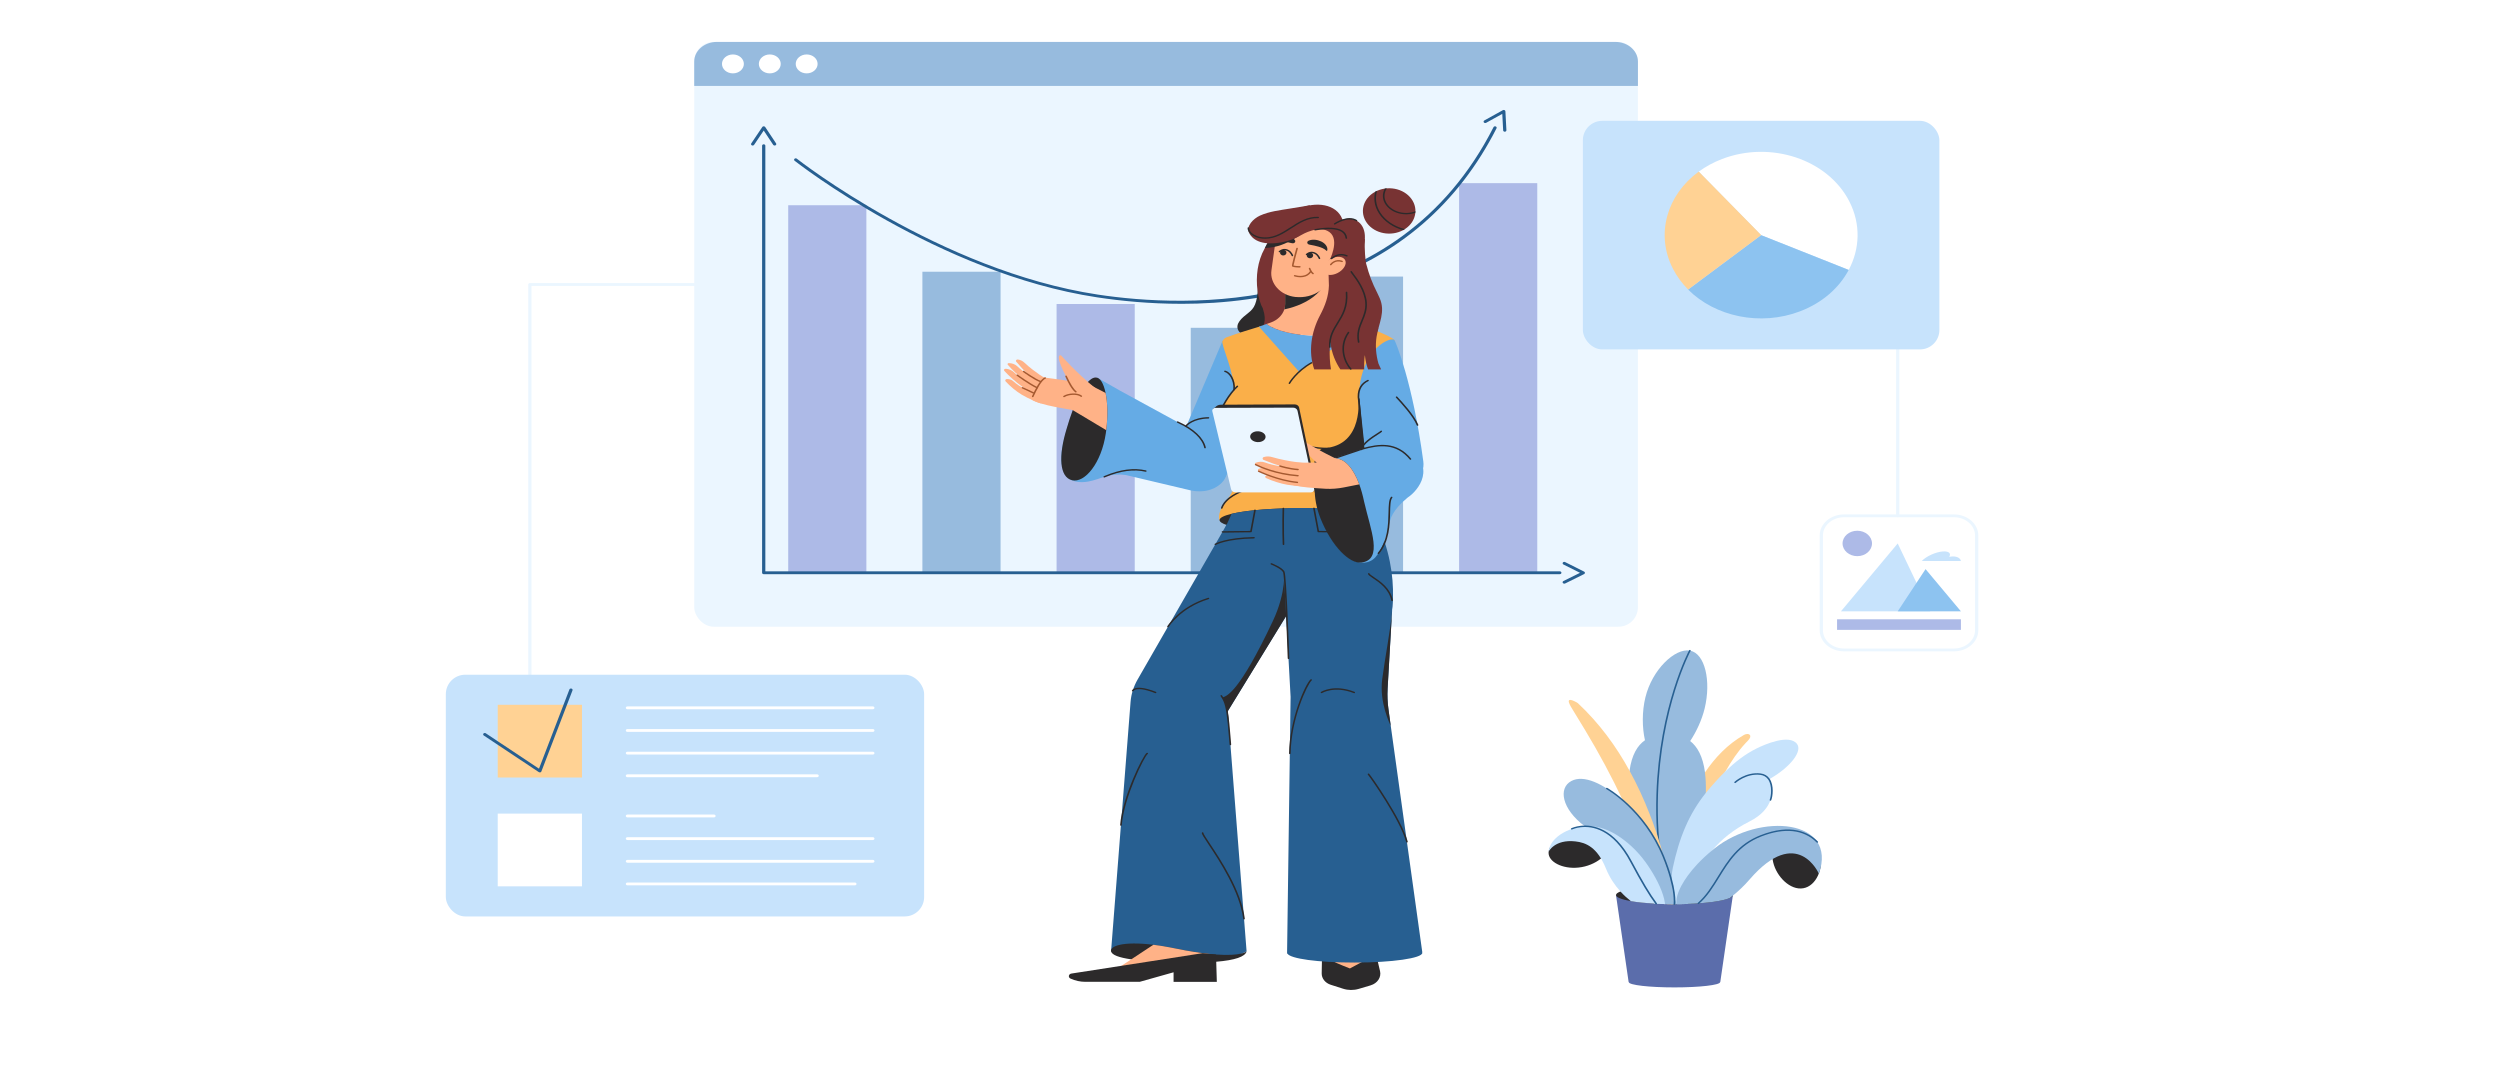<?xml version="1.0" encoding="UTF-8"?>
<svg id="Capa_1" data-name="Capa 1" xmlns="http://www.w3.org/2000/svg" xmlns:xlink="http://www.w3.org/1999/xlink" viewBox="0 0 893 381">
  <defs>
    <style>
      .cls-1, .cls-2 {
        fill: #fff;
      }

      .cls-3 {
        fill: #ffd294;
      }

      .cls-4 {
        fill: #ffb287;
      }

      .cls-5 {
        fill: #c7e3fc;
      }

      .cls-2 {
        opacity: 0;
      }

      .cls-6 {
        fill: #adbae7;
      }

      .cls-7 {
        fill: #783333;
      }

      .cls-8 {
        fill: #97bbde;
      }

      .cls-9 {
        fill: #faaf49;
      }

      .cls-10 {
        fill: #8dc3f0;
      }

      .cls-11 {
        fill: #a55930;
      }

      .cls-12 {
        fill: #275f91;
      }

      .cls-13 {
        fill: #5b6dab;
      }

      .cls-14 {
        fill: #ebf6ff;
      }

      .cls-15 {
        clip-path: url(#clippath);
        fill: none;
      }

      .cls-16 {
        fill: #2c2a2b;
      }

      .cls-17 {
        fill: #65abe5;
      }
    </style>
    <clipPath id="clippath">
      <path class="cls-7" d="m502,81.72c-4.08,2.76-9.97,2.15-13.17-1.37s-2.49-8.61,1.59-11.37,9.97-2.15,13.17,1.37c3.2,3.52,2.49,8.61-1.59,11.37Z"/>
    </clipPath>
  </defs>
  <rect class="cls-1" width="893" height="381"/>
  <rect class="cls-2" x="84" width="702" height="381"/>
  <path class="cls-14" d="m677.86,184.75c-.32,0-.58-.23-.58-.51v-88.75c0-.28.26-.51.58-.51s.58.23.58.51v88.75c0,.28-.26.51-.58.51Z"/>
  <path class="cls-14" d="m189.27,241.65c-.32,0-.58-.23-.58-.5V101.62c0-.28.26-.5.58-.5h65.77c.32,0,.58.23.58.5s-.26.51-.58.51h-65.19v139.02c0,.28-.26.5-.58.5Z"/>
  <rect class="cls-14" x="247.98" y="14.97" width="337.08" height="208.89" rx="6.94" ry="6.94"/>
  <rect class="cls-5" x="159.25" y="241.01" width="170.85" height="86.34" rx="6.94" ry="6.94"/>
  <rect class="cls-5" x="565.4" y="43.16" width="127.35" height="81.65" rx="6.94" ry="6.94"/>
  <path class="cls-8" d="m585.06,30.69H247.98v-8.71c0-3.87,3.63-7.01,8.12-7.01h320.85c4.48,0,8.12,3.14,8.12,7.01v8.71Z"/>
  <g>
    <path class="cls-1" d="m265.71,22.83c0,1.86-1.75,3.38-3.91,3.38s-3.91-1.51-3.91-3.38,1.75-3.38,3.91-3.38,3.91,1.51,3.91,3.38Z"/>
    <path class="cls-1" d="m278.88,22.83c0,1.86-1.75,3.38-3.91,3.38s-3.91-1.51-3.91-3.38,1.75-3.38,3.91-3.38,3.91,1.51,3.91,3.38Z"/>
    <path class="cls-1" d="m292.05,22.83c0,1.86-1.75,3.38-3.91,3.38s-3.91-1.51-3.91-3.38,1.75-3.38,3.91-3.38,3.91,1.51,3.91,3.38Z"/>
  </g>
  <rect class="cls-6" x="281.55" y="73.31" width="27.92" height="131.28"/>
  <rect class="cls-8" x="329.48" y="97.06" width="27.92" height="107.54"/>
  <rect class="cls-6" x="377.41" y="108.59" width="27.92" height="96"/>
  <rect class="cls-8" x="425.33" y="117.09" width="27.92" height="87.5"/>
  <rect class="cls-8" x="473.26" y="98.79" width="27.92" height="105.8"/>
  <rect class="cls-6" x="521.19" y="65.42" width="27.92" height="139.17"/>
  <g>
    <path class="cls-12" d="m557.17,205.1h-284.37c-.32,0-.58-.23-.58-.5V52.05c0-.28.26-.51.58-.51s.58.23.58.51v152.03h283.78c.32,0,.58.23.58.51s-.26.5-.58.5Z"/>
    <path class="cls-12" d="m276.7,51.99c-.2,0-.4-.09-.51-.25l-3.39-5.11-3.44,5.11c-.16.24-.52.32-.8.18-.28-.14-.37-.45-.21-.69l3.95-5.87c.1-.16.3-.25.51-.25.18,0,.4.1.51.25l3.9,5.87c.16.24.06.55-.22.69-.09.05-.19.07-.29.07Z"/>
    <path class="cls-12" d="m558.75,208.48c-.2,0-.4-.09-.51-.25-.16-.24-.06-.55.22-.69l5.92-2.93-5.92-2.97c-.28-.14-.37-.45-.21-.69.16-.24.52-.32.8-.18l6.8,3.41c.18.09.29.26.29.44s-.11.35-.29.44l-6.8,3.37c-.09.05-.19.07-.29.07Z"/>
  </g>
  <g>
    <path class="cls-12" d="m421.92,108.52c-11.24,0-21.53-1.02-30.03-2.31-56.7-8.59-107.55-48.38-108.05-48.78-.24-.19-.25-.51-.04-.71.22-.21.59-.22.83-.03.5.4,51.11,39.99,107.47,48.53,31,4.69,106.82,8.26,141.39-59.8.13-.26.48-.37.77-.26.3.11.43.41.3.67-13.7,26.97-35.16,45.54-63.8,55.21-16.64,5.62-33.61,7.49-48.83,7.49Z"/>
    <path class="cls-12" d="m537.51,47.05c-.31,0-.57-.21-.58-.48l-.32-5.89-5.77,3.19c-.27.15-.63.08-.81-.15-.17-.23-.09-.55.18-.7l6.62-3.67c.18-.1.4-.11.58-.02.19.08.31.25.32.43l.36,6.76c.01.28-.23.51-.56.53,0,0-.02,0-.03,0Z"/>
  </g>
  <path class="cls-1" d="m660.58,71.95c4.16,8.12,3.77,16.98-.22,24.46l-31.29-12.42-22.29-22.67c2.46-1.81,5.25-3.34,8.36-4.53,17.4-6.65,37.75.14,45.45,15.16Z"/>
  <path class="cls-10" d="m660.36,96.41c-3.38,6.37-9.36,11.73-17.35,14.78-14.21,5.43-30.37,1.89-40.02-7.76,2.86-2.13,7.3-5.45,11.71-8.73l1.29-.96c6.76-5.04,13.07-9.74,13.07-9.74l31.29,12.42Z"/>
  <path class="cls-3" d="m629.07,83.98s-6.31,4.7-13.07,9.74l-1.29.96c-4.41,3.28-8.85,6.6-11.71,8.73-2.17-2.17-4.01-4.65-5.42-7.41-6.33-12.35-2.15-26.4,9.21-34.7l22.29,22.67Z"/>
  <g>
    <path class="cls-14" d="m697.95,232.66h-39.26c-4.8,0-8.7-3.37-8.7-7.51v-33.89c0-4.14,3.9-7.51,8.7-7.51h39.26c4.8,0,8.7,3.37,8.7,7.51v33.89c0,4.14-3.9,7.51-8.7,7.51Zm-39.26-47.9c-4.15,0-7.53,2.92-7.53,6.5v33.89c0,3.58,3.38,6.5,7.53,6.5h39.26c4.15,0,7.53-2.92,7.53-6.5v-33.89c0-3.59-3.38-6.5-7.53-6.5h-39.26Z"/>
    <rect class="cls-6" x="656.2" y="221.21" width="44.24" height="3.78"/>
    <polygon class="cls-5" points="677.86 194.12 689.45 218.37 657.58 218.37 677.86 194.12"/>
    <polygon class="cls-10" points="687.81 203.29 700.44 218.37 677.86 218.37 687.81 203.29"/>
    <ellipse class="cls-6" cx="663.42" cy="194.12" rx="5.26" ry="4.54"/>
    <path class="cls-5" d="m700.44,200.38h-13.98c.75-.79,1.97-1.62,3.47-2.29,2.93-1.31,5.83-1.51,6.47-.45.21.35.15.79-.13,1.27,1.75-.38,3.39-.03,3.99.98.09.15.16.32.19.49Z"/>
  </g>
  <rect class="cls-3" x="177.79" y="251.75" width="30.09" height="25.98"/>
  <rect class="cls-1" x="177.79" y="290.62" width="30.09" height="25.98"/>
  <g>
    <path class="cls-1" d="m311.78,253.34h-87.66c-.32,0-.58-.23-.58-.51s.26-.5.58-.5h87.66c.32,0,.58.23.58.5s-.26.51-.58.51Z"/>
    <path class="cls-1" d="m311.78,261.43h-87.66c-.32,0-.58-.23-.58-.51s.26-.5.58-.5h87.66c.32,0,.58.23.58.5s-.26.51-.58.51Z"/>
    <path class="cls-1" d="m311.78,269.52h-87.66c-.32,0-.58-.23-.58-.5s.26-.5.58-.5h87.66c.32,0,.58.23.58.5s-.26.5-.58.5Z"/>
    <path class="cls-1" d="m291.88,277.61h-67.77c-.32,0-.58-.23-.58-.5s.26-.51.58-.51h67.77c.32,0,.58.23.58.51s-.26.5-.58.5Z"/>
  </g>
  <g>
    <path class="cls-1" d="m255.04,291.97h-30.92c-.32,0-.58-.23-.58-.51s.26-.5.58-.5h30.92c.32,0,.58.23.58.5s-.26.51-.58.51Z"/>
    <path class="cls-1" d="m311.78,300.06h-87.66c-.32,0-.58-.23-.58-.51s.26-.5.58-.5h87.66c.32,0,.58.23.58.5s-.26.51-.58.51Z"/>
    <path class="cls-1" d="m311.78,308.16h-87.66c-.32,0-.58-.23-.58-.5s.26-.51.58-.51h87.66c.32,0,.58.23.58.51s-.26.5-.58.5Z"/>
    <path class="cls-1" d="m305.36,316.25h-81.24c-.32,0-.58-.23-.58-.51s.26-.5.58-.5h81.24c.32,0,.58.23.58.5s-.26.51-.58.51Z"/>
  </g>
  <path class="cls-12" d="m192.84,275.91c-.13,0-.25-.04-.36-.1l-19.67-13.08c-.26-.17-.3-.49-.11-.71.2-.22.56-.26.82-.09l19.01,12.64,10.86-28.29c.1-.27.43-.41.74-.32.31.09.47.37.37.64l-11.12,28.97c-.06.15-.2.28-.38.32-.06.01-.11.02-.17.02Z"/>
  <path class="cls-16" d="m458.15,113.57c-.64,1.77-2.69,3.69-5.59,4.99-4.31,1.92-8.86,1.75-10.15-.4-1.49-2.49,1.4-4.75,3.33-6.26,1.21-.95,2.03-1.8,2.57-3.17.57-1.45.77-2.98.94-4.49.07-.62.1-1.24.19-1.86,0-.04.22-.88.26-.84,0,0,7.04,7.05,7.04,7.05l.5,1.76c.32.23.59.51.79.83.42.7.44,1.53.13,2.39Z"/>
  <g>
    <path class="cls-7" d="m502,81.72c-4.08,2.76-9.97,2.15-13.17-1.37s-2.49-8.61,1.59-11.37,9.97-2.15,13.17,1.37c3.2,3.52,2.49,8.61-1.59,11.37Z"/>
    <g class="cls-15">
      <path class="cls-16" d="m506.33,82.91c-.67,0-1.33-.03-2.01-.1-3.99-.41-7.57-2.02-10.09-4.53-2.52-2.52-3.67-5.63-3.23-8.78.9-6.48,8.34-11.05,16.6-10.2,8.25.86,14.22,6.83,13.32,13.31-.44,3.14-2.41,5.94-5.55,7.86-2.61,1.6-5.76,2.44-9.04,2.44Zm-.71-23.21c-7.13,0-13.23,4.16-14.03,9.86-.42,3,.68,5.98,3.09,8.38,2.42,2.41,5.87,3.96,9.72,4.36,3.84.4,7.62-.4,10.64-2.25,3.01-1.84,4.89-4.51,5.31-7.51h0c.87-6.2-4.88-11.92-12.81-12.75-.64-.07-1.29-.1-1.92-.1Z"/>
      <path class="cls-16" d="m502.29,76.56c-.36,0-.72-.02-1.08-.06-4.46-.46-7.69-3.7-7.2-7.21.49-3.51,4.51-5.99,8.98-5.52,2.15.22,4.09,1.09,5.45,2.45,1.37,1.36,1.99,3.05,1.75,4.76h0c-.24,1.71-1.31,3.22-3.01,4.26-1.41.86-3.11,1.32-4.88,1.32Zm-.38-12.34c-3.72,0-6.91,2.17-7.32,5.14-.45,3.23,2.55,6.22,6.69,6.65,2.01.21,3.99-.21,5.56-1.17,1.57-.96,2.55-2.35,2.77-3.91h0c.22-1.56-.35-3.11-1.61-4.37-1.26-1.26-3.07-2.07-5.08-2.28-.34-.03-.67-.05-1-.05Z"/>
    </g>
  </g>
  <path class="cls-17" d="m450.94,132.4c-.08.12-3.44,10.36-6.89,20.88-1.28,3.91-2.56,7.86-3.7,11.34-.26.78-.81,1.44-1.04,2.19-1.77,5.84-5.92,9.35-11.87,7.36l-11.19-4.18s20.42-48.19,20.42-48.19c0,0,6.8-4.44,11.05-3.04,5.75,1.91,6.57,9.18,3.21,13.63Z"/>
  <path class="cls-16" d="m444.06,153.27c-1.28,3.91-2.56,7.86-3.7,11.34-.26.78-.6,1.51-1.04,2.19.32-6.23-3.59-13.14-3.37-13.37l4.88-2.24,3.23,2.08Z"/>
  <path class="cls-7" d="m466.45,110.14c.61.24.97.39.97.39l-2.85,9.04-8.42,2.63-9.57-1.22c-.12-.4,7.29-2.56,4.61-10.42,0,0-.01-.02-.01-.03,0-.41-.5-1.07-.65-1.47-.22-.54-.41-1.1-.58-1.66-.35-1.19-.6-2.41-.77-3.64-.65-4.93-.01-10.45,2.54-14.98.02-.04.06-.1.1-.18.28-.54,1-1.95,1.82-3.29.87-1.43,1.86-2.78,2.54-2.93.57-.13,1.04.58,1.54,1.15.31.36.64.66.99.66,1.11,0,2.18.31,3.18.87.13.07.26.15.38.22,3.63,2.35,6.19,8.2,6.19,15.03,0,3.7-.75,7.12-2.03,9.84Z"/>
  <path class="cls-9" d="m493.86,123.9c-5.78,4.52-8.93,13.41-8.2,18.99l.73,8.7.02.17c.06.53.12,1.07.17,1.62.08.74.15,1.58.24,2.49.58,0,2.17,19.8,5.26,29.64-9.88.15-19.77.03-29.65-.39-1.17.41-2.39.8-3.64,1.15-11.36,3.19-23.18-.46-23.18-.46-.53-1.39.18-3.87,1.54-5.63,2.08-2.71,3.52-4.83,3.96-7.66.55-3.54.83-7.12.89-10.72-.22-1.18-.44-2.41-.67-3.67,0-.05-.01-.11-.02-.16-.09-.03-.14-.04-.14-.04-4.35-1.63-6.2-4.03-6.32-6.85h0c.12-1.94,1.01-4.81,2.68-7.41.05-.08.1-.15.15-.22.24-.37.51-.73.79-1.1,0,0,0,0,.01,0,.7-.91,1.47-1.84,2.32-2.76h0c.24-6-4.43-16.03-4.18-17.6.02-.04.04-.1.05-.14.34-.64.8-1.11,1.44-1.35,4-1.5,8.8-2.93,11.91-3.88l13.87,15.23,20.26-14.09c.63-.68,1.44-1.23,2.43-1.59,0,0,10.54,3.9,11.46,5.27.47,1.02-1.29.2-4.2,2.48Z"/>
  <ellipse class="cls-7" cx="466.92" cy="83.99" rx="13.83" ry="9.83" transform="translate(18.48 238.81) rotate(-29.24)"/>
  <path class="cls-16" d="m491.09,150.08c-.01.07-.02.14-.03.21-.13.67-.26,1.32-.38,1.99-.51,2.74-4.1,21.7-4.1,21.7-2.17,1.5-6.78,7.48-15.04,7.53-4.06-8.1-2.84-21.1,1.36-21.4,14.58-1.05,12.19-18.03,12.35-18.24l5.62,7.15.23,1.06Z"/>
  <path class="cls-7" d="m484,78.55c3.81,1.54,4.69,6.87,1.96,11.9-2.73,5.03-8.03,7.85-11.85,6.31-3.81-1.54-4.69-6.87-1.96-11.9,2.73-5.03,8.03-7.85,11.85-6.31Z"/>
  <path class="cls-17" d="m470.47,119.89c-7.5,0-14.05-1.53-17.57-3.82-.17-.11-.34-.22-.5-.34l-2.71.95.1.1,14.11,15.85,21.33-14.14c-2.57.45-11.73,1.4-14.77,1.4Z"/>
  <path class="cls-16" d="m493.14,185.77c0,.42-.42.83-1.19,1.22-.36.18-.8.35-1.31.52-4.5,1.48-14.55,2.52-26.25,2.52-2.04,0-4.03-.03-5.96-.09-9.09-.29-16.59-1.21-20.3-2.43-1.61-.53-2.5-1.12-2.5-1.74,0-.82,1.58-1.59,4.3-2.24,4.38-1.05,11.73-1.79,20.31-1.97,1.36-.03,2.74-.05,4.15-.05,10.33,0,19.4.81,24.46,2.02.54.13,1.04.27,1.5.4,1.8.56,2.79,1.18,2.79,1.84Z"/>
  <path class="cls-4" d="m481.67,116.68l-2.71,2.51c-2.57.45-5.45.7-8.49.7-7.87,0-14.7-1.69-18.06-4.16l1.52-.53c2.39-.85,4.14-2.59,4.82-4.67.21-.62.31-1.28.31-1.95v-13.6h16.33v14.39c0,2.49,1.51,4.8,3.98,6.11l2.31,1.21Z"/>
  <path class="cls-16" d="m471.87,103.3s-3.25,5.12-13.12,7.22c.21-.62.31-1.28.31-1.95v-3.95l12.8-1.33Z"/>
  <path class="cls-17" d="m497.42,173.41l-6.45-4.1c-1.15-1.54-1.96-3.29-2.56-5.08-1.3-3.95-1.53-8.12-1.82-10.88-.06-.55-.12-1.09-.17-1.62l-.02-.17-.73-8.7c-.73-5.57,1.4-14.92,7.11-19.5,2.8-2.24,4.84-2.34,5.28-1.97.41.6,6.54,14.99,10.34,43.39.73,5.44-3.91,8.62-10.98,8.64Z"/>
  <path class="cls-4" d="m462.79,106.09h0c-5.42-.56-9.29-4.83-8.63-9.52l2.58-18.5,21.26,2.21-2.39,17.09c-.76,5.47-6.5,9.37-12.82,8.71Z"/>
  <path class="cls-16" d="m461.32,86.84c-.44-.07-1-.24-1.49-.34-.51-.1-1.03-.2-1.57-.27-.54-.08-1.05-.11-1.59-.11-.53.01-1.11.07-1.74.28h-.03c-.07.03-.14,0-.17-.05,0-.02-.01-.04,0-.06.14-.68.73-1.22,1.41-1.56.69-.35,1.48-.5,2.23-.52.74-.01,1.51.07,2.23.31.73.25,1.36.57,1.91,1.21.28.32.21.78-.17,1.03-.2.13-.44.17-.67.14l-.34-.06Z"/>
  <path class="cls-16" d="m467.44,85.97c.83-.35,1.56-.38,2.34-.32.77.07,1.49.3,2.15.6.66.32,1.28.76,1.7,1.35.42.57.67,1.28.43,1.95-.02.06-.09.09-.16.07-.02,0-.04-.02-.06-.03l-.02-.02c-.45-.44-.93-.72-1.4-.94-.48-.21-.96-.38-1.48-.53-.52-.16-1.03-.27-1.54-.39-.49-.11-1.08-.18-1.51-.29l-.33-.08c-.45-.12-.71-.52-.57-.91.07-.21.24-.37.45-.45Z"/>
  <path class="cls-16" d="m471.31,92.55c-.12,0-.24-.07-.28-.18,0-.01-.41-1.07-1.32-1.61-.15-.1-.3-.16-.45-.21-.46-.15-.89-.17-1.3-.04-.46.13-.79.38-.95.5-.09.07-.14.1-.21.12-.15.04-.32-.03-.37-.16-.05-.13.03-.28.19-.32v-.02c.2-.14.59-.44,1.16-.6.52-.16,1.11-.15,1.69.05.2.06.39.15.58.27,1.08.65,1.52,1.82,1.54,1.87.05.13-.04.27-.19.32-.03,0-.06.01-.09.01Z"/>
  <path class="cls-16" d="m461.64,91.54c-.12,0-.24-.07-.28-.18,0-.01-.41-1.07-1.32-1.61-.15-.1-.3-.16-.45-.21-.46-.15-.89-.17-1.3-.04-.46.13-.8.38-.96.5-.09.07-.14.1-.21.12-.15.04-.32-.03-.37-.16-.05-.13.03-.28.19-.32v-.02c.2-.14.59-.44,1.16-.6.53-.16,1.11-.15,1.69.05.19.06.39.15.58.27,1.07.64,1.52,1.82,1.54,1.87.05.13-.04.27-.19.32-.03,0-.06.01-.09.01Z"/>
  <path class="cls-16" d="m459.52,90.37c-.08.55-.65.95-1.28.88-.63-.07-1.08-.57-1-1.12.08-.55.65-.95,1.28-.88.63.07,1.08.57,1,1.12Z"/>
  <path class="cls-16" d="m469.05,91.36c-.08.55-.65.95-1.28.88-.63-.07-1.08-.57-1-1.12.08-.55.65-.95,1.28-.88.63.07,1.08.57,1,1.12Z"/>
  <path class="cls-11" d="m464.21,95.57c-.46,0-1.98-.03-2.61-.36-.23-.12-.32-.17,1.43-6.53.04-.14.19-.22.35-.19.16.03.25.17.22.3-.57,2.05-1.44,5.32-1.55,6.04.52.17,1.64.24,2.26.22h0c.16,0,.29.11.29.25,0,.14-.13.25-.29.26-.02,0-.06,0-.11,0Z"/>
  <path class="cls-16" d="m474.25,160.43c-4.5,0-7.52-.87-7.66-.91-6.21-2.33-8.02-6.52-5.27-12.11.06-.13.23-.19.38-.13.15.05.22.2.16.33-2.64,5.37-.98,9.22,4.94,11.45,0,0,3.05.87,7.46.87.13,0,.26,0,.4,0h0c.16,0,.29.11.29.25,0,.14-.13.25-.29.26-.14,0-.28,0-.42,0Z"/>
  <path class="cls-16" d="m448.75,159.31c-4.5,0-7.52-.87-7.66-.91-6.21-2.33-8.02-6.52-5.27-12.11.11-.23,2.85-5.7,5.97-8.49.11-.1.3-.1.41,0,.12.1.12.26,0,.36-3.05,2.72-5.82,8.28-5.85,8.34-2.64,5.37-.98,9.22,4.94,11.45,0,0,3.05.87,7.46.87.13,0,.26,0,.4,0h0c.16,0,.29.11.29.25,0,.14-.13.25-.29.26-.14,0-.28,0-.42,0Z"/>
  <path class="cls-11" d="m464.46,99.05c-.6,0-1.23-.09-1.87-.26l-.2-.05c-.15-.03-.25-.16-.22-.3.03-.13.18-.22.33-.2.02,0,.08.02.16.04l.11.03c1.19.33,2.31.32,3.32-.02,1.14-.38,1.68-1.2,1.82-1.45.07-.12.25-.19.39-.13.14.06.22.19.15.31l-.27-.1.26.12c-.22.39-.84,1.28-2.14,1.72-.58.2-1.2.29-1.83.29Z"/>
  <path class="cls-11" d="m469.02,97.98c-.06,0-.13-.02-.18-.05-.07-.04-.14-.09-.2-.16-.2-.16-.41-.41-.62-.74-.21-.34-.36-.69-.45-.9l-.06-.13c-.06-.13.01-.28.16-.33.15-.05.32,0,.38.14.02.04.04.09.07.15.08.19.21.52.41.83.17.28.34.48.52.62.06.05.09.08.14.11.13.09.15.24.05.35-.06.06-.14.1-.23.1Z"/>
  <path class="cls-16" d="m463.86,84.24c-.2.13-.41.28-.65.44-.3.19-.61.39-.93.58-2.82,1.71-6.09,3.2-10.45,3.32.28-.54,1-1.95,1.82-3.29,1.51-.78,3.05-1.41,4.08-1.78.14-.06.27-.1.38-.14.89-.3,1.8-.42,2.7-.32,1.11.11,2.12.53,3.04,1.19Z"/>
  <path class="cls-7" d="m477.94,77.57l-7.82-2.19-3.45,1.61c-.06-.05-.11-.1-.17-.14l1.44-3.54c-2.3.38-4.6.76-6.9,1.15-3.7.61-7.58,1.02-10.97,2.55-2.45,1.11-5.03,3.84-3.92,6.13,1.48,3.04,5.38,4.58,11.72,3.4,2.57-.48,4.84-1.33,6.58-2.38,0,0,.03-.02.08-.05.74-.44,6.7-3.89,10.34-1.21,3.88,2.86-.08,10.31-.08,10.31,0,0,3.41,2.25,3.54,1.94.13-.31,6.55-11.58,6.55-11.58l-6.93-6Z"/>
  <path class="cls-7" d="m492.35,129.78c.12.37.64,1.35.99,2.18h-4.67c-.54-1.5-.95-3.17-1.12-5.01-.03-.34-.36,1.87-.26,5.01h-8.51c-1.58-2.36-3.17-5.66-3.55-9.77-.05-.49-.71,4.41.2,9.77h-5.98c-2.21-6.31-1.09-13.37,2.05-19.3,1.83-3.45,3.07-6.82,3.19-10.66l-.27-8.73,13.11-8.07c-.2,3.95.21,8.05.45,8.94,1.14,4.28,2.08,6.7,4.03,10.6.27.56.54,1.12.79,1.69,2.2,4.99-.32,8.95-1.09,13.88-.5,3.14-.2,6.46.65,9.46Z"/>
  <path class="cls-4" d="m478.51,97.09c-2,1.36-4.49,1.51-5.55.34-1.06-1.17-.3-3.22,1.7-4.57s4.49-1.51,5.55-.34c1.06,1.17.3,3.22-1.7,4.57Z"/>
  <path class="cls-7" d="m492.4,117.09c-.15.6-.35,1.17-.59,1.73-.24.56-.52,1.09-.83,1.59.21-.66.44-1.29.71-1.89.22-.5.45-.98.72-1.43Z"/>
  <path class="cls-16" d="m476.74,80.23c-.09,0-.17-.03-.23-.1-.1-.11-.08-.27.05-.35.2-.13,4.89-3.25,8.15-1.17.13.08.16.24.06.35-.1.11-.28.14-.41.05-2.9-1.85-7.39,1.13-7.44,1.16-.05.04-.12.05-.18.05Z"/>
  <path class="cls-16" d="m475.58,92.59c-.11,0-.21-.05-.26-.14-.07-.12-.01-.27.13-.33.03-.02.08-.06.16-.11.67-.5,2.73-2.04,5.62-.86.15.06.21.21.14.34-.07.13-.25.18-.39.12-2.55-1.04-4.32.29-4.99.79-.14.1-.2.15-.28.18-.04.02-.08.02-.13.02Z"/>
  <path class="cls-16" d="m485.31,122.45c-.14,0-.26-.09-.29-.21-.65-3.3.31-5.59,1.23-7.8.78-1.86,1.58-3.79,1.4-6.33-.31-4.34-3.32-8.32-4.61-10.02-.47-.61-.63-.84-.66-.99-.03-.14.08-.27.23-.29.16-.03.31.06.34.2.03.09.31.46.58.81,1.31,1.73,4.39,5.79,4.71,10.27.19,2.64-.64,4.62-1.44,6.53-.94,2.25-1.83,4.37-1.21,7.54.03.14-.08.27-.24.29-.02,0-.03,0-.05,0Z"/>
  <path class="cls-12" d="m496.15,199.81h-63.54l5.51-12.29,1.8-3.98c4.38-1.05,11.73-1.79,20.31-1.97,1.36-.03,2.74-.05,4.15-.05,10.33,0,19.4.81,24.46,2.02l1.79,3.98,5.52,12.29Z"/>
  <path class="cls-12" d="m484.52,236.4c-10.25,1.53-21.53-12.01-25.18-30.25-.44-2.15-.74-4.27-.93-6.35-.31-3.46-.3-6.78.01-9.86.31-3.06.93-5.89,1.81-8.39,1.36-.03,2.74-.05,4.15-.05,10.33,0,19.4.81,24.46,2.02.54.13,1.04.27,1.5.4.57.98,1.1,2,1.6,3.06,1.95,4.04,3.5,8.65,4.5,13.6,3.66,18.24-1.67,34.26-11.92,35.8Z"/>
  <path class="cls-17" d="m504.3,176.58c2.11-1.95,4.44-5.19,4.09-8.88-.71-7.7-10.22-12.45-18.4-8.49-6.28,2.24-13.82,4.51-13.81,4.53-.36.02-.36.31-.71.4-6.39,1.57-6.78,11.69-3.57,20.64,2.94,8.2,8.95,16.16,14.85,16.22.54,0,1.07-.06,1.6-.19,1.59-.39,2.79-1.33,3.64-2.66,2.4-3.05,3.63-8.49,4.57-12.21.86-3.4,4.24-6.56,6.24-8.2.52-.35,1.01-.72,1.46-1.14,0,0,.03-.02.03-.03Z"/>
  <path class="cls-16" d="m475.01,124.24c-.16,0-.29-.11-.29-.24-.2-3.82,1.28-6.22,2.85-8.76,1.72-2.79,3.51-5.68,3.12-10.79-.01-.14.11-.26.27-.27.19-.02.3.1.31.24.4,5.25-1.43,8.21-3.19,11.06-1.53,2.48-2.97,4.82-2.78,8.5,0,.14-.12.26-.28.26,0,0,0,0-.01,0Z"/>
  <path class="cls-16" d="m451.94,85.29c-.64,0-1.3-.06-1.98-.18-1.78-.33-4.39-1.73-4.32-3.68,0-.14.13-.25.29-.25h0c.16,0,.29.12.28.26-.06,1.67,2.27,2.88,3.86,3.18,4.33.8,7.5-1.26,10.85-3.43,2.96-1.92,6.02-3.88,9.94-3.76.16,0,.29.12.28.26,0,.14-.14.24-.29.24h-.01c-3.7-.15-6.69,1.79-9.56,3.66-2.82,1.83-5.72,3.7-9.34,3.7Z"/>
  <path class="cls-16" d="m480.91,85.31c-.15,0-.28-.1-.29-.23-.11-.97-.58-1.74-1.4-2.27-1.67-1.08-4.72-1.26-9.09-.55-.16.03-.28.04-.36.06-.15.03-.31-.07-.33-.21-.03-.14.08-.27.24-.29.07-.01.19-.03.34-.05,1.69-.28,6.83-1.12,9.55.64.96.62,1.51,1.5,1.63,2.62.01.14-.1.26-.26.28-.01,0-.02,0-.03,0Z"/>
  <path class="cls-17" d="m433.09,157.55c-4.15-2.26-8.3-4.53-12.45-6.79-6.8-3.71-13.59-7.41-20.39-11.12-1.51-.82-8.24-4.68-8.24-4.68-3.64.23-9.45,12.86-10.96,18.33-1.34,4.84-3.4,11.64-.47,16.32,1.62,2.59,5.04,2.93,8.09,2.41,2.25-.38,4.3-1.27,6.46-1.89,2.35-.68,4.65-.8,7.09-.43l23.36,5.53c5.21.98,9.39-.77,11.5-3.57,2.56-3.38.84-11.55-3.99-14.1Z"/>
  <path class="cls-16" d="m395.14,153.65c-.03.37-.08.74-.14,1.12-1.57,10.66-7.52,17.85-12.06,16.77-4.57-1.11-4.89-8.72-1.96-18.33.66-2.32,1.41-4.59,2.2-6.71,1.53-4.06,3.26-7.53,5-9.6,1.08-1.29,2.14-2.04,3.18-2.06,1.6-.05,2.86,2.1,3.56,5.53.71,3.45.86,8.19.22,13.28Z"/>
  <path class="cls-16" d="m486.19,200.94c-4.03.47-10.46-5.6-14.53-15.82-1.51-3.82-2.12-7.54-2.03-10.77.12-4.08,1.38-7.39,3.41-9.17.7-.61,1.47-1.04,2.33-1.27.49-.12.95-.18,1.43-.18h.01c3.57,0,6.63,3.59,8.73,9.29.68,1.85,1.25,3.92,1.72,6.17,2.25,9.94,6.99,20.82-1.07,21.76Z"/>
  <path class="cls-16" d="m430.44,160.16c-.14,0-.26-.08-.29-.21-.71-3.27-4.05-6.41-9.42-8.86-.13-.06-.22-.1-.25-.12-.14-.07-.18-.23-.09-.35.09-.12.27-.15.4-.08.03.02.1.05.21.1,5.52,2.52,8.97,5.8,9.72,9.22.03.14-.07.27-.23.29-.02,0-.04,0-.05,0Z"/>
  <path class="cls-16" d="m486.97,158.59c-.15,0-.28-.1-.29-.23l-1.73-16.47c0-.09,0-.16,0-.25-.03-2.79,1.17-4.79,3.56-5.94.14-.07.32-.03.4.1.08.12.03.28-.11.34-2.19,1.05-3.28,2.9-3.26,5.49,0,.14,0,.23,0,.27l1.74,16.41c.01.14-.1.26-.27.27,0,0-.02,0-.03,0Z"/>
  <path class="cls-16" d="m482.49,132.05c-.08,0-.17-.03-.22-.09-1.93-1.99-4.67-7.86-.84-13.33.08-.12.27-.16.4-.09.14.07.18.23.1.35-3.66,5.24-1.05,10.85.79,12.75.1.11.09.27-.04.36-.05.04-.12.06-.19.06Z"/>
  <path class="cls-16" d="m475.18,164.49c-.12,0-.23-.06-.27-.16-.06-.13.01-.28.17-.33l11.46-3.87c6.09-1.73,12.41-2.47,17.52,3.71.09.11.06.27-.07.35-.13.08-.31.05-.41-.06-4.89-5.92-10.98-5.19-16.84-3.53l-11.45,3.86s-.07.02-.11.02Z"/>
  <path class="cls-16" d="m492.36,197.92c-.06,0-.12-.02-.17-.05-.13-.08-.16-.24-.07-.35,3.61-4.31,3.75-10.17,3.85-14.45.06-2.58.11-4.63.89-5.56.1-.11.28-.14.41-.05.13.08.16.24.06.35-.68.8-.73,2.87-.78,5.27-.1,4.35-.24,10.3-3.96,14.74-.06.07-.15.1-.24.1Z"/>
  <path class="cls-16" d="m394.44,170.58c-.12,0-.23-.06-.28-.17-.05-.13.03-.28.18-.32.07-.02.22-.09.44-.18,5.34-2.25,10.24-2.88,14.57-1.89.16.04.25.17.21.31-.04.13-.2.22-.36.18-4.19-.96-8.96-.34-14.17,1.85-.24.1-.41.17-.5.2-.03.01-.07.01-.1.01Z"/>
  <path class="cls-16" d="m506.36,152.11c-.12,0-.23-.07-.28-.17-1.37-3.37-5.82-8.17-7.29-9.75l-.16-.17c-.1-.11-.08-.27.05-.36.13-.09.31-.07.41.04l.16.17c1.48,1.59,5.99,6.44,7.39,9.89.05.13-.03.28-.18.32-.03,0-.07.01-.1.01Z"/>
  <path class="cls-16" d="m486.32,160.8s-.03,0-.04,0c-.16-.02-.27-.15-.25-.29.38-2.22,3.82-4.43,5.88-5.74.56-.36,1.15-.74,1.23-.85.09-.12.27-.15.4-.08.14.07.18.23.1.35-.13.19-.54.45-1.38.99-1.85,1.19-5.3,3.4-5.65,5.41-.02.13-.15.22-.29.22Z"/>
  <path class="cls-16" d="m423.59,152.51s-.07,0-.1-.02c-.15-.05-.22-.19-.17-.32.16-.39,2.71-3.11,8.35-3.17h0c.16,0,.29.11.29.25,0,.14-.13.25-.29.26-5.25.06-7.63,2.48-7.81,2.84-.05.1-.16.16-.27.16Z"/>
  <path class="cls-16" d="m440.82,139.43s-.01,0-.02,0c-.16,0-.28-.13-.27-.27.28-3.53-1.64-5.96-3.06-6.29-.16-.04-.25-.17-.21-.31.04-.13.21-.21.36-.18,1.91.44,3.77,3.28,3.5,6.81-.01.13-.14.24-.29.24Z"/>
  <path class="cls-12" d="m471.78,199.89l-.97,1.58-2.47,4.02-22.11,36.04-7.66,12.49.36,4.57,6.35,81.24-5.09,2.48-43.32-2.48,6.97-89.13c.22-2.76,1.07-5.45,2.49-7.94l31.94-55.58,33.51,12.69Z"/>
  <path class="cls-16" d="m446.23,241.53l-7.66,12.49.36,4.57-.07-.02c-.64-6.13-1.19-7.8-2.19-9.4,1.57-.65,5.8-1.51,17.98-27.3,5.03-10.66,3.96-18.14,4.08-18.4l9.62,2.01-22.11,36.04Z"/>
  <path class="cls-16" d="m445.28,339.84c-.49,1.9-4.19,3.15-10.84,3.69-3.22.25-7.14.35-11.72.27-1.67-.03-3.27-.06-4.79-.12-2.53-.08-4.85-.18-6.96-.32-2.66-.18-4.96-.4-6.9-.68-4.37-.64-6.85-1.55-7.2-2.84-.48-1.84,4.08-3.72,15.1-2.37,2.3.28,4.87.7,7.73,1.29,3.83.79,7.1,1.34,9.89,1.7.95.13,1.84.23,2.68.31.73.08,1.43.14,2.09.18,9.1.66,10.92-1.11,10.92-1.11Z"/>
  <path class="cls-16" d="m489.59,351.97l-4.26,1.26c-1.81.54-3.79.52-5.58-.06l-4.41-1.41c-1.97-.63-3.27-2.27-3.23-4.08l.09-4.92c-.82-2.37,1.85-4.53,4.53-3.67,0,0,13.2,1.63,15.14,3.22l1.08,4.58c.52,2.18-.92,4.35-3.36,5.07Z"/>
  <path class="cls-4" d="m482.19,345.93c-7.03-2.68-9.8-4.49-9.8-4.49l18.03.08-8.23,4.41Z"/>
  <path class="cls-12" d="m507.97,340.14c.03.07.08.14.08.22,0,1.91-10.81,3.47-24.13,3.47s-23.08-1.41-24.04-3.2h-.14l1.26-91.71-2.83-51.64,39.42,14.85-.22,3.88-.03.58c0,.09-.01.18-.01.28l-.08,1.33v.05l-1.6,27.78c-.14,2.42-.03,4.85.3,7.27l.83,6.02s.01.03.01.04l11.25,80.76h-.08Z"/>
  <path class="cls-16" d="m460.26,235.42c-.16,0-.29-.11-.29-.24-.41-11.83-1.19-29.79-1.67-30.78-.52-1.08-3.28-2.36-4.3-2.76-.15-.06-.21-.21-.15-.33.07-.13.24-.18.39-.13.16.06,3.89,1.54,4.6,3.02.67,1.41,1.61,27.94,1.71,30.96,0,.14-.12.26-.28.26h0Z"/>
  <path class="cls-16" d="m458.46,194.69c-.16,0-.29-.11-.29-.24-.05-1.11-.08-2.4-.1-3.72-.06-3.25-.02-6.93.05-9.13,0-.14.14-.23.3-.25.16,0,.29.12.29.26-.06,2.2-.1,5.86-.05,9.11.02,1.32.06,2.6.1,3.71,0,.14-.12.26-.28.26h-.01Z"/>
  <path class="cls-16" d="m437.01,190.25h-.35c-.16,0-.29-.11-.29-.25s.13-.25.29-.25h.35c1.83,0,5.08-.05,7.34-.08h1.05c.53-.03.95-.04,1.19-.04l1.39-7.42c.03-.14.17-.23.34-.21.16.02.27.15.24.29l-1.43,7.63c-.02.12-.14.21-.28.21,0,0-.57,0-1.44.03h-1.06c-2.26.05-5.51.09-7.34.1Z"/>
  <path class="cls-16" d="m481.09,190.25c-2.55,0-8.74-.1-10.2-.13-.14,0-.26-.09-.28-.21l-1.55-8.3c-.03-.14.08-.27.24-.29.17-.02.31.07.34.21l1.51,8.09c4.27.07,10.53.16,10.92.11.15-.02.31.07.33.21.03.14-.07.26-.23.29-.08.01-.48.02-1.08.02Z"/>
  <path class="cls-16" d="m439.49,266.21c-.15,0-.28-.1-.29-.24-.23-3.02-.44-5.44-.64-7.37-.62-6-1.17-7.72-2.16-9.3-.13-.22-.26-.43-.41-.64-.08-.12-.04-.27.1-.35.14-.07.32-.03.4.09.15.22.3.44.43.67,1.02,1.64,1.59,3.4,2.22,9.49.2,1.94.4,4.35.64,7.38.01.14-.11.26-.27.27,0,0-.01,0-.02,0Z"/>
  <path class="cls-16" d="m412.77,247.61s-.08,0-.12-.02c-4.13-1.62-6.12-1.57-7.07-1.24-.56.19-.7.47-.7.48-.06.13-.23.19-.38.14-.15-.05-.23-.19-.17-.32.02-.05.22-.48.98-.76,1.05-.38,3.21-.48,7.58,1.23.15.06.21.21.15.33-.05.09-.16.15-.27.15Z"/>
  <path class="cls-16" d="m483.74,247.61s-.08,0-.12-.02c-7.01-2.74-11.36-.05-11.41-.03-.13.08-.31.06-.41-.05-.1-.11-.07-.27.06-.35.19-.12,4.68-2.89,11.99-.03.15.06.21.21.15.33-.05.09-.16.15-.27.15Z"/>
  <path class="cls-16" d="m495.65,246.05c-.14,2.42-.03,4.85.3,7.27l.83,6.02c-.26-.71-4.14-8.29-3.06-16.71,1.01-7.83,3-17.67,3.52-24.36l-1.6,27.78Z"/>
  <path class="cls-16" d="m400.4,294.97s-.01,0-.02,0c-.16,0-.28-.13-.27-.27.79-10.08,8.21-25.03,9.5-25.77.13-.08.32-.05.41.07.09.12.05.27-.08.35-1.09.63-8.47,15.48-9.24,25.39-.01.13-.14.24-.29.24Z"/>
  <path class="cls-16" d="m444.36,328.43c-.15,0-.27-.1-.29-.22-1.28-9.84-8.52-20.76-12.42-26.63-1.81-2.72-2.43-3.68-2.36-4.09.02-.14.17-.24.33-.21.16.02.27.15.25.28,0,.31,1.11,1.99,2.29,3.77,3.92,5.9,11.2,16.88,12.49,26.82.02.14-.1.26-.26.28-.01,0-.02,0-.03,0Z"/>
  <path class="cls-16" d="m460.73,269.39h0c-.16,0-.29-.12-.29-.26.17-12.05,5.78-24.75,7.69-26.45.11-.1.3-.1.41,0,.12.1.12.26,0,.36-1.55,1.38-7.35,13.6-7.52,26.1,0,.14-.13.25-.29.25Z"/>
  <path class="cls-16" d="m502.56,300.95c-.13,0-.25-.08-.28-.19-2.19-7.96-12.84-23.14-13.69-24.05-.1-.11-.08-.27.05-.36.13-.09.31-.07.41.04.85.92,11.58,16.23,13.8,24.25.04.14-.06.27-.22.3-.02,0-.05,0-.07,0Z"/>
  <path class="cls-16" d="m417.2,224.11s-.09,0-.13-.03c-.14-.06-.2-.22-.13-.34.04-.07,4.27-7.04,14.63-10.21.15-.05.32.02.37.15.05.13-.03.28-.18.32-10.13,3.1-14.26,9.89-14.31,9.96-.05.09-.15.14-.26.14Z"/>
  <path class="cls-16" d="m497.25,214.73c-.14,0-.27-.09-.29-.21-.8-4.14-4.36-6.52-6.49-7.94-1-.67-1.66-1.11-1.83-1.54-.05-.13.03-.28.18-.32.15-.05.32.02.37.15.12.29.83.76,1.64,1.31,2.2,1.47,5.87,3.92,6.71,8.26.03.14-.08.27-.24.29-.02,0-.03,0-.05,0Z"/>
  <path class="cls-16" d="m434.11,194.69c-.09,0-.19-.04-.24-.11-.09-.12-.05-.27.08-.35.16-.09,3.95-2.22,13.97-2.4.19,0,.29.11.3.25,0,.14-.12.25-.29.26-9.82.17-13.62,2.29-13.66,2.31-.05.03-.11.04-.16.04Z"/>
  <path class="cls-4" d="m432.27,340.77c-2.63.6-8.2,1.85-14.34,2.91-6.19,1.08-13.08,1.97-18.05,1.76,0,0,1.79-1.17,4.2-2.76,2.38-1.57,5.38-3.55,7.9-5.21,2.3.28,4.87.7,7.73,1.29,5.12,1.06,9.25,1.68,12.57,2.01Z"/>
  <path class="cls-16" d="m436.4,181.73s-.06,0-.09-.01c-.15-.04-.24-.18-.19-.32,1.4-3.92,6.47-5.87,8.38-6.6.28-.11.56-.22.62-.25.11-.1.28-.1.4,0,.12.09.12.26.01.36-.09.09-.25.15-.8.36-1.84.71-6.74,2.59-8.06,6.29-.04.11-.16.18-.28.18Z"/>
  <path class="cls-16" d="m419.2,350.71v-3.41l-12.1,3.41h-19.35c-1.88,0-3.72-.4-5.38-1.17-.93-.44-.68-1.65.36-1.79l28.24-4.38,18.62-2.9c.95.13,1.84.23,2.68.31.73.08,1.43.14,2.09.18l.08,2.58.21,7.18h-15.44Z"/>
  <path class="cls-4" d="m479.78,165c1.12.49-4.48,4.7-5.85,3.54-5.63-4.82-10.6-10.02-10.28-11.56h0c-.02-.3.38-.49.66-.31,0,0,7.22,4.71,15.46,8.34Z"/>
  <g>
    <path class="cls-16" d="m469.84,173.16c.16.77-.05,1.57-.59,2.2l-.21.25-6.15-27.11c.08-2-.63-2.5-1.45-2.48l-28.14.05.84-.64c.44-.54,1.15-.86,1.92-.87l26.42-.11c.77,0,1.43.47,1.57,1.13l5.8,27.6Z"/>
    <path class="cls-14" d="m463.47,146.74l5.94,27.95c.13.62-.42,1.19-1.15,1.19h-26.95c-.76,0-1.41-.46-1.56-1.1l-6.71-27.88c-.15-.62.4-1.21,1.14-1.21l27.71-.08c.77,0,1.44.47,1.58,1.13Z"/>
    <path class="cls-16" d="m452.06,156.15c-.08,1.07-1.38,1.86-2.9,1.77-1.52-.09-2.69-1.03-2.6-2.09.08-1.07,1.38-1.86,2.9-1.77,1.52.09,2.69,1.03,2.6,2.09Z"/>
  </g>
  <g>
    <path class="cls-4" d="m395.14,153.65l-11.95-7.15-2.68-1.6,6.43-8.64,1.24.64,6.74,3.46c.71,3.45.86,8.19.22,13.28Z"/>
    <path class="cls-4" d="m386.93,136.75l-3.74,9.7s-12.11-1.74-14.61-3.69c-1.86-1.46,3.98-7.98,3.98-7.98l14.37,1.97Z"/>
    <path class="cls-4" d="m391.31,138.7c.92.74-5.8,3.46-6.75,2.02-3.89-5.96-7.02-12.14-6.22-13.55h0c.08-.3.52-.38.74-.14,0,0,5.45,6.24,12.23,11.67Z"/>
    <path class="cls-4" d="m372.73,137.64c-.18-.04-.39-.11-.54-.17l-.25-.12c-.18-.09-.28-.16-.42-.24-.25-.15-.48-.3-.71-.46-.45-.31-.87-.62-1.28-.94-.82-.64-1.59-1.31-2.34-2-1.21-1.13-2.95-3-4.19-4.52-.3-.36.06-.86.57-.78h0c.93.13,1.76.55,2.38,1.16.94.92,1.91,1.68,3.05,2.58.76.59,1.54,1.16,2.34,1.7.4.27.81.52,1.21.76.2.12.41.23.6.32.08.04.21.11.26.12l.1.04s-.11-.05-.17-.05l-.61,2.61Z"/>
    <path class="cls-4" d="m372.62,139.46c-.18-.04-.39-.11-.53-.16l-.27-.11c-.19-.08-.32-.15-.48-.23-.31-.15-.59-.3-.88-.45-.57-.31-1.12-.63-1.67-.95-1.09-.65-2.15-1.34-3.17-2.08-1.84-1.33-4.1-3.35-5.65-5.2-.2-.24,0-.57.34-.57h0c1.16-.01,2.29.39,3.06,1.13,1.11,1.07,2.3,1.95,3.81,2.89,1.01.63,2.06,1.22,3.13,1.78.53.28,1.08.54,1.62.79.27.12.54.25.81.35.13.05.27.12.38.15l.17.06s-.05-.02-.08-.02l-.61,2.61Z"/>
    <path class="cls-4" d="m372.03,142.11c-.15-.05-.32-.11-.44-.16l-.27-.12c-.19-.08-.33-.16-.5-.24-.32-.16-.62-.32-.93-.48-.6-.33-1.19-.67-1.77-1.02-1.15-.7-2.27-1.44-3.34-2.24-1.86-1.38-4.37-3.49-6.04-5.38-.29-.32.02-.78.48-.74h.18c1.08.1,2.06.55,2.79,1.24,1.24,1.19,2.55,2.09,4.19,3.16,1.06.69,2.16,1.33,3.29,1.93.56.3,1.14.59,1.71.86.29.13.58.27.86.39.14.06.29.13.41.17l.19.07s.02,0,.03.01l-.86,2.56Z"/>
    <path class="cls-4" d="m371.87,144.06l-.37-.09-.25-.08-.47-.16c-.2-.07-.4-.15-.59-.22-.39-.15-.78-.3-1.16-.47-1.42-.62-2.79-1.3-4.1-2.08-1.82-1.09-4.19-3.01-5.74-4.75-.28-.32-.03-.78.43-.81h0c.88-.05,1.74.23,2.34.79,1.24,1.13,2.74,2.09,4.35,2.9,1.26.65,2.6,1.2,3.96,1.69.34.12.69.24,1.04.35.18.06.35.11.53.16l.39.11.18.05s.04,0,.06.01l-.61,2.61Z"/>
  </g>
  <g>
    <path class="cls-4" d="m466.03,168.02c-.2.04-.44.07-.63.08h-.32c-.23,0-.36-.03-.55-.04-.34-.03-.66-.07-.97-.12-.62-.09-1.22-.2-1.82-.33-1.19-.24-2.36-.54-3.51-.87-1.87-.54-4.72-1.56-6.87-2.46-.52-.22-.47-.86.07-1.02h0c.98-.3,2.05-.28,3.03.03,1.48.46,2.89.75,4.56,1.1,1.1.23,2.21.42,3.32.57.55.07,3.46.41,3.4.43l.29,2.62Z"/>
    <path class="cls-4" d="m464.74,169.75c-.18.03-.41.05-.57.05h-.3c-.21-.01-.37-.03-.56-.04-.36-.02-.69-.06-1.04-.09-.68-.07-1.35-.16-2.02-.26-1.33-.2-2.65-.44-3.96-.74-2.37-.54-5.47-1.58-7.81-2.71-.3-.15-.28-.53.03-.66h0c1.07-.44,2.31-.49,3.39-.09,1.56.58,3.09.95,4.96,1.26,1.25.21,2.51.37,3.78.48.63.06,1.26.1,1.89.13.31.01.63.03.92.03.14,0,.31,0,.43,0h.19s-.06,0-.08,0l.74,2.64Z"/>
    <path class="cls-4" d="m466.68,172.28c-.16.01-.35.02-.49.02h-.31c-.21-.02-.38-.04-.58-.05-.38-.03-.73-.06-1.1-.1-.72-.08-1.43-.17-2.14-.29-1.42-.22-2.82-.49-4.2-.83-2.4-.58-5.78-1.61-8.26-2.73-.42-.19-.37-.73.07-.87l.17-.05c1.04-.32,2.17-.27,3.19.1,1.74.64,3.39.98,5.45,1.36,1.32.24,2.66.42,4,.56.67.07,1.34.12,2.01.16.33.02.67.03.99.04.15,0,.33,0,.47,0h.21s.02-.01.04,0l.48,2.68Z"/>
    <path class="cls-4" d="m467.79,173.61l-.39.04h-.27s-.51.03-.51.03c-.22,0-.44,0-.65,0-.43,0-.87,0-1.3-.03-1.62-.08-3.22-.22-4.82-.49-2.22-.37-5.34-1.32-7.61-2.4-.41-.2-.4-.71.02-.9h0c.8-.36,1.73-.4,2.56-.09,1.69.62,3.55.98,5.44,1.17,1.49.16,3,.2,4.5.18.38,0,.76-.03,1.14-.05.19-.01.38-.02.57-.04l.41-.04.19-.02s.04-.01.07-.01l.67,2.65Z"/>
    <path class="cls-4" d="m485.54,173.01l-5.54,1.1c-2.12.42-4.3.59-6.47.48-1.15-.06-2.5-.14-3.9-.25-3.47-.26-7.14-.69-8.5-1.36-2.11-1.05,2.41-7.68,2.41-7.68l9.5-.13,1.11-.02-.14-.59s1.12-.35,2.78-.84h.01c3.57,0,6.63,3.59,8.73,9.29Z"/>
  </g>
  <path class="cls-11" d="m463.64,170.18s-.02,0-.03,0c-7.98-.6-13.67-3.2-15.23-3.99-.14-.07-.21-.23-.13-.36.08-.12.23-.18.37-.11,0,0,.05.03.05.03,1.53.77,7.13,3.33,14.98,3.92.16.01.28.13.27.27-.01.13-.14.23-.29.23Z"/>
  <path class="cls-11" d="m463.41,172.55s-.02,0-.03,0c-6.91-.62-13.86-3.99-13.93-4.02-.14-.07-.19-.22-.11-.34.08-.12.26-.17.4-.09.07.03,6.91,3.35,13.7,3.96.16.01.28.14.26.28-.02.13-.14.23-.29.23Z"/>
  <path class="cls-11" d="m463.64,167.98s-.01,0-.02,0c-3.32-.22-6.42-1.23-6.54-1.28-.15-.05-.23-.2-.17-.33.06-.13.23-.2.38-.15.03.01,3.15,1.03,6.38,1.24.16.01.28.13.27.27-.01.13-.14.23-.29.23Z"/>
  <path class="cls-11" d="m384.31,140.21c-.07,0-.13-.02-.19-.06-1.36-.97-2.81-3.89-3.55-5.55l-.05-.11c-.06-.13,0-.28.15-.33.15-.06.32,0,.38.12,0,.01.03.06.06.13,1.23,2.74,2.46,4.68,3.38,5.34.12.09.14.25.04.36-.06.06-.14.09-.23.09Z"/>
  <path class="cls-11" d="m368.89,141.88s-.07,0-.11-.02c-.15-.05-.22-.2-.16-.33l.15-.31c.94-2,2.69-5.73,4.46-6.42.15-.06.32,0,.39.13.07.13,0,.28-.15.33-1.55.61-3.38,4.49-4.16,6.15l-.15.31c-.05.1-.16.16-.27.16Z"/>
  <path class="cls-11" d="m380.05,141.88c-.09,0-.18-.04-.23-.1-.1-.11-.07-.27.06-.35,1.62-1.05,5.04-1.3,6.57-.09.12.09.13.25.02.36-.11.1-.29.11-.41.02-1.31-1.03-4.39-.81-5.83.12-.05.03-.11.05-.18.05Z"/>
  <path class="cls-11" d="m369.1,140.59s-.1,0-.14-.03c-.88-.42-3.78-1.78-3.89-1.84-.14-.08-.17-.23-.09-.35.09-.12.27-.15.4-.07.13.07,2.37,1.13,3.85,1.82.14.07.19.22.12.34-.05.08-.15.13-.26.13Z"/>
  <path class="cls-11" d="m370.46,138.75s-.1-.01-.14-.03c-3.08-1.48-7.1-4.49-7.14-4.52-.12-.09-.13-.25-.02-.36.11-.1.29-.11.41-.02.03.03,4.04,3.01,7.03,4.45.14.07.19.22.11.34-.05.08-.15.13-.26.13Z"/>
  <path class="cls-11" d="m371.69,136.55s-.07,0-.11-.02c-2.23-.79-5.99-3.54-6.15-3.66-.12-.09-.14-.25-.03-.36.1-.11.29-.12.41-.03.04.03,3.85,2.82,5.99,3.58.15.05.22.2.16.33-.05.1-.16.16-.27.16Z"/>
  <path class="cls-11" d="m475.35,94.78c-.05,0-.11-.01-.16-.04-.14-.07-.18-.23-.09-.35.02-.02,1.7-2.26,4.41-1.23.15.06.22.2.15.33-.07.13-.24.18-.39.13-2.27-.85-3.62.96-3.68,1.04-.05.08-.15.12-.25.12Z"/>
  <path class="cls-16" d="m460.58,137.17s-.09,0-.13-.03c-.15-.06-.21-.21-.13-.34.02-.04,2.48-4.32,8-7.42.14-.07.32-.04.4.07s.05.27-.09.35c-5.39,3.02-7.77,7.17-7.8,7.22-.05.09-.15.14-.26.14Z"/>
  <path class="cls-13" d="m619,319.72l-4.52,31.1h-.07c0,1.04-7.29,1.88-16.3,1.88s-16.29-.84-16.29-1.88h-.07l-4.52-31.1h41.78Z"/>
  <path class="cls-16" d="m619,319.71c0,.08-.01.15-.06.23-.12.28-.48.56-1.04.81-.01,0-.02,0-.02,0-2.31,1.06-8,1.87-15.05,2.12-.54.03-1.09.04-1.65.05-.72.02-1.45.03-2.18.03-.03.01-.07.01-.1,0-.1.01-.22.01-.32.01h-.46c-.14,0-.29,0-.43-.01-.07.01-.14,0-.21,0-.19.01-.37.01-.56,0-.73,0-1.45,0-2.17-.04-.03,0-.07,0-.1,0-.34,0-.67,0-1.01-.03h-.09c-.92-.03-1.81-.07-2.68-.12-3.21-.19-6.05-.49-8.3-.88-3.32-.58-5.33-1.34-5.33-2.18,0-.45.57-.87,1.61-1.26,1.88-.69,5.25-1.26,9.51-1.62.48-.03.96-.07,1.45-.1.59-.04,1.21-.08,1.82-.11.39-.02.81-.04,1.22-.06.79-.03,1.59-.05,2.41-.07.42-.01.83-.02,1.25-.01.08,0,.17,0,.27,0h.07c.14,0,.29,0,.43,0,.28,0,.57,0,.85,0,.77,0,1.52,0,2.26.02.06,0,.12,0,.16.01,1.25,0,2.48.06,3.65.11.15,0,.3.02.44.03,8.35.42,14.38,1.64,14.38,3.08Z"/>
  <path class="cls-3" d="m625.18,263.33c-.24.78-1.25,1.65-1.65,2.09-2.84,3.07-5.11,6.49-7.11,10.01-.64,1.09-1.24,2.2-1.82,3.31-1.39,2.63-2.7,5.3-3.9,8.03-.68,1.5-1.33,3.02-1.96,4.54-.5,1.23-.99,2.47-1.46,3.71-1.07,2.78-2.04,5.6-2.99,8.44-.88,2.85-1.82,5.7-2.64,8.58-.44,1.47-.86,2.95-1.29,4.43-.06.24-.13.48-.2.73-.45,1.62-.9,3.25-1.36,4.88-.02.1-.06.21-.08.31-.06.19-.1.38-.16.57h-.46c-.21,0-.43,0-.64-.01-.19.01-.37.01-.56,0-.73,0-1.45,0-2.17-.04-.03,0-.07,0-.1,0,.01-.19.02-.39.03-.58.13-1.95.32-3.9.57-5.86.15-1.29.32-2.58.52-3.87.05-.27.08-.53.13-.79.03-.25.07-.5.12-.75,1.02-6.02,2.52-12,4.56-17.88,2.04-5.87,4.68-11.65,8.3-17.04.05-.07.1-.15.15-.22,3.55-5.23,8.02-10.03,13.91-13.39.58-.33,1.65-.58,2.12,0,.2.23.21.5.13.78Z"/>
  <path class="cls-8" d="m609.01,275.94c.28,2.1.39,4.51.31,7.29-.02.89-.07,1.81-.14,2.78-.13,1.73-.27,3.51-.44,5.3-.56,5.93-1.39,12.04-2.52,17.42-.59,2.88-1.29,5.55-2.05,7.87-.89,2.63-1.89,4.81-3,6.34-.72.02-1.45.03-2.18.03-.03.01-.07.01-.1,0-.1.01-.22.01-.32.01h-.46c-.21,0-.43,0-.64-.01-.19.01-.37.01-.56,0-.73,0-1.45,0-2.17-.04-.03,0-.07,0-.1,0-.34,0-.67,0-1.01-.03h-.09c-1.28-1.5-2.54-3.61-3.74-6.17-1.54-3.27-2.99-7.27-4.22-11.55-1.15-3.98-2.1-8.22-2.77-12.37-.24-1.51-.45-3-.61-4.47-.21-1.82-.35-3.6-.42-5.3-.12-2.97-.01-5.53.29-7.73h0c.79-5.78,2.88-9.07,5.51-10.9-1.03-4.53-1.08-10.26.15-15.3,2.41-9.93,10.57-17.68,15.91-16.71,5.35.97,7.66,10.77,5.25,20.7-.99,4.04-2.89,8.18-5.16,11.6,2.52,1.96,4.53,5.39,5.3,11.25Z"/>
  <path class="cls-12" d="m597.28,322.94c-.12,0-.24-.07-.28-.17-2.77-7.12-5.94-19.66-5.34-38.95,1-31.5,11.59-51.33,11.69-51.53.07-.13.25-.18.39-.12.15.06.21.21.14.34-.11.2-10.64,19.94-11.64,51.33-.6,19.21,2.55,31.69,5.31,38.78.05.13-.03.28-.19.32-.03,0-.06.01-.09.01Z"/>
  <path class="cls-3" d="m597.47,322.97c-.19.01-.37.01-.56,0-.73,0-1.45,0-2.17-.04-.03,0-.07,0-.1,0-.34,0-.67,0-1.01-.03-.34-1.11-.67-2.22-1.03-3.32-.35-.98-.67-1.96-.99-2.95-.64-1.97-1.24-3.94-1.95-5.9-.16-.45-.34-.91-.51-1.36-1.87-5.58-4-11.11-6.35-16.55-.97-2.25-1.98-4.49-3.04-6.73-4.03-8.62-8.6-17.07-13.55-25.29-1.43-2.37-2.88-4.73-4.32-7.1-.79-1.3-3.19-4.88.36-3.29.65.29,1.22.62,1.38.77,7.61,7.11,13.64,15.36,18.44,24.12h0c2.79,5.06,5.17,10.29,7.21,15.54,1.54,3.93,2.93,7.93,4.08,11.96.34,1.23.56,2.51.88,3.75.14.53.3,1.06.5,1.57l.67,2.65c.14.61.24,1.22.36,1.84.06.28.1.56.16.84.19,1.01.38,2.01.57,3.02.15.78.29,1.55.42,2.33.08.44.15.88.22,1.32v.02c.14.93.23,1.87.34,2.81Z"/>
  <path class="cls-8" d="m597.67,322.97c-.07.01-.14,0-.21,0-.19.01-.37.01-.56,0-.73,0-1.45,0-2.17-.04-.03,0-.07,0-.1,0-.34,0-.67,0-1.01-.03h-.09c-.92-.03-1.81-.07-2.68-.12-.74-1.59-1.5-3.65-2.52-5.95-2.62-5.93-6.95-13.41-17.06-18.51-1.98-1-3.73-2.09-5.25-3.23-8.14-6.11-9.51-13.57-4.72-16.12,4.36-2.32,11.32.81,18.45,7.12.8.71,1.61,1.46,2.42,2.25,1.38,1.35,2.75,2.8,4.1,4.35,3.41,3.9,6.1,8.92,7.94,13.86.66,1.79,1.22,3.56,1.66,5.27.16.66.52,2.56.87,4.64.42,2.54.83,5.35.92,6.5Z"/>
  <path class="cls-16" d="m650.17,305.05c1.23,5.17-1.39,11.41-6.03,12.23-4.64.82-9.54-4.09-10.76-9.27-1.23-5.17,1.54-10.03,6.18-10.85,4.64-.82,9.39,2.71,10.62,7.88Z"/>
  <path class="cls-5" d="m632.48,278.05c-.19.11-.38.21-.57.32,1.89,3.63,1.91,10.58-6.97,15.05-5.88,2.96-10.11,6.53-13.18,10.17-3.83,4.53-5.88,9.21-7.14,13.04-.85,2.55-1.34,4.73-1.8,6.26-.54.03-1.09.04-1.65.05-.72.02-1.45.03-2.18.03-.05-.1-.1-.2-.15-.3-.03-.08-.08-.17-.12-.26-.72-1.59-1.24-3.7-1.47-5.94-.22-2.15-.16-4.42.27-6.46,1.07-5.04,2.5-10.06,4.6-14.86,1.84-4.21,4.23-8.22,7.2-11.92.46-.59.94-1.17,1.44-1.74,1.77-2.05,3.64-4.11,5.66-6.06,3.22-3.13,6.83-5.99,11.01-8.07,2.96-1.47,11.63-5.24,14.44-1.66,2.04,2.58-2.17,8.12-9.39,12.34Z"/>
  <path class="cls-16" d="m574.96,300.21c1.06,3.13-2.87,7.77-8.85,9.28-5.97,1.51-11.73-.68-12.79-3.81-1.06-3.13,2.92-6.89,8.9-8.4,5.97-1.51,11.68-.2,12.74,2.93Z"/>
  <path class="cls-8" d="m649.71,312.11s-7.68-17.65-24.7,1.97c-2.02,2.33-4.07,4.27-6.08,5.87-.35.29-.7.56-1.04.81-.01,0-.02,0-.02,0-2.31,1.06-8,1.87-15.05,2.12-.54.03-1.09.04-1.65.05-.72.02-1.45.03-2.18.03-.03.01-.07.01-.1,0-.02-.1-.03-.2-.05-.3-.02-.18-.03-.37-.03-.57-.01-1.36.45-3.02,1.36-4.88.1-.23.23-.48.36-.72,1.26-2.39,3.19-5.06,5.7-7.76,1.61-1.72,3.47-3.46,5.53-5.14.19-.15.37-.31.57-.46,16.45-13.11,44.2-10.51,37.38,8.98Z"/>
  <path class="cls-5" d="m594.74,322.93s-.07,0-.1,0c-.34,0-.67,0-1.01-.03h-.09c-.92-.03-1.81-.07-2.68-.12-3.21-.19-6.05-.49-8.3-.88-1.26-.98-2.53-2.13-3.72-3.44-2.06-2.27-3.91-5.02-5.22-8.27-3.06-7.56-7.12-9.22-10.88-9.64-7.41-.83-9.59,3.68-9.59,3.68,0,0,.03-4.29,6.23-7.29,2.11-1.02,4.32-1.68,6.66-1.85,4.93-.34,10.4,1.52,16.53,7.03,1.03.93,2.04,1.96,3,3.06,1.5,1.73,2.88,3.62,4.09,5.55,1.25,1.97,2.33,3.97,3.17,5.84.97,2.18,1.62,4.19,1.84,5.79.03.2.06.4.07.58Z"/>
  <path class="cls-12" d="m632.4,286.03s-.07,0-.1-.02c-.15-.05-.23-.19-.17-.33.48-1.1,1.03-4.99-.55-7.26-.65-.94-1.6-1.49-2.82-1.64-4.94-.59-8.74,2.83-8.78,2.86-.11.1-.29.11-.41,0-.12-.1-.12-.26-.01-.36.16-.15,4.04-3.62,9.28-3.02,1.41.17,2.5.8,3.25,1.88,1.7,2.45,1.11,6.5.59,7.7-.04.1-.16.16-.27.16Z"/>
  <path class="cls-12" d="m606.66,322.94c-.07,0-.15-.02-.21-.07-.12-.1-.12-.26,0-.36,2.96-2.58,4.99-5.88,7.15-9.38,3.53-5.72,7.18-11.64,15.28-14.8,10.87-4.25,17.14-1.1,20.49,2.29.1.11.09.27-.03.36-.12.09-.31.08-.41-.03-4.62-4.67-11.47-5.41-19.81-2.16-7.93,3.09-11.53,8.93-15.01,14.57-2.18,3.53-4.23,6.86-7.25,9.49-.06.05-.13.07-.21.07Z"/>
  <path class="cls-12" d="m591.6,323.07c-.1,0-.19-.04-.25-.12-2.41-3.23-5.03-7.61-9.04-15.12-6.25-11.73-13.65-12.78-17.52-12.35-.03.01-.05,0-.08,0-1.67.19-2.78.64-3.08.77-.06.03-.12.05-.13.06-.15.04-.32-.03-.37-.16-.05-.13.03-.28.19-.32.37-.17,1.55-.65,3.29-.85.06-.02.11-.02.15-.02,3.99-.44,11.68.62,18.09,12.64,4,7.48,6.61,11.84,9,15.05.09.12.05.27-.09.35-.05.03-.1.04-.16.04Z"/>
  <path class="cls-12" d="m598.1,323.23s-.03,0-.04,0c-.16-.02-.27-.15-.25-.28,0-.05.78-5.33-3.89-16.84-6.76-16.67-20-24.18-20.13-24.25-.14-.08-.18-.23-.09-.35.09-.12.27-.15.4-.08.13.07,13.54,7.66,20.37,24.51,4.73,11.65,3.95,16.86,3.92,17.08-.02.13-.15.22-.29.22Z"/>
</svg>